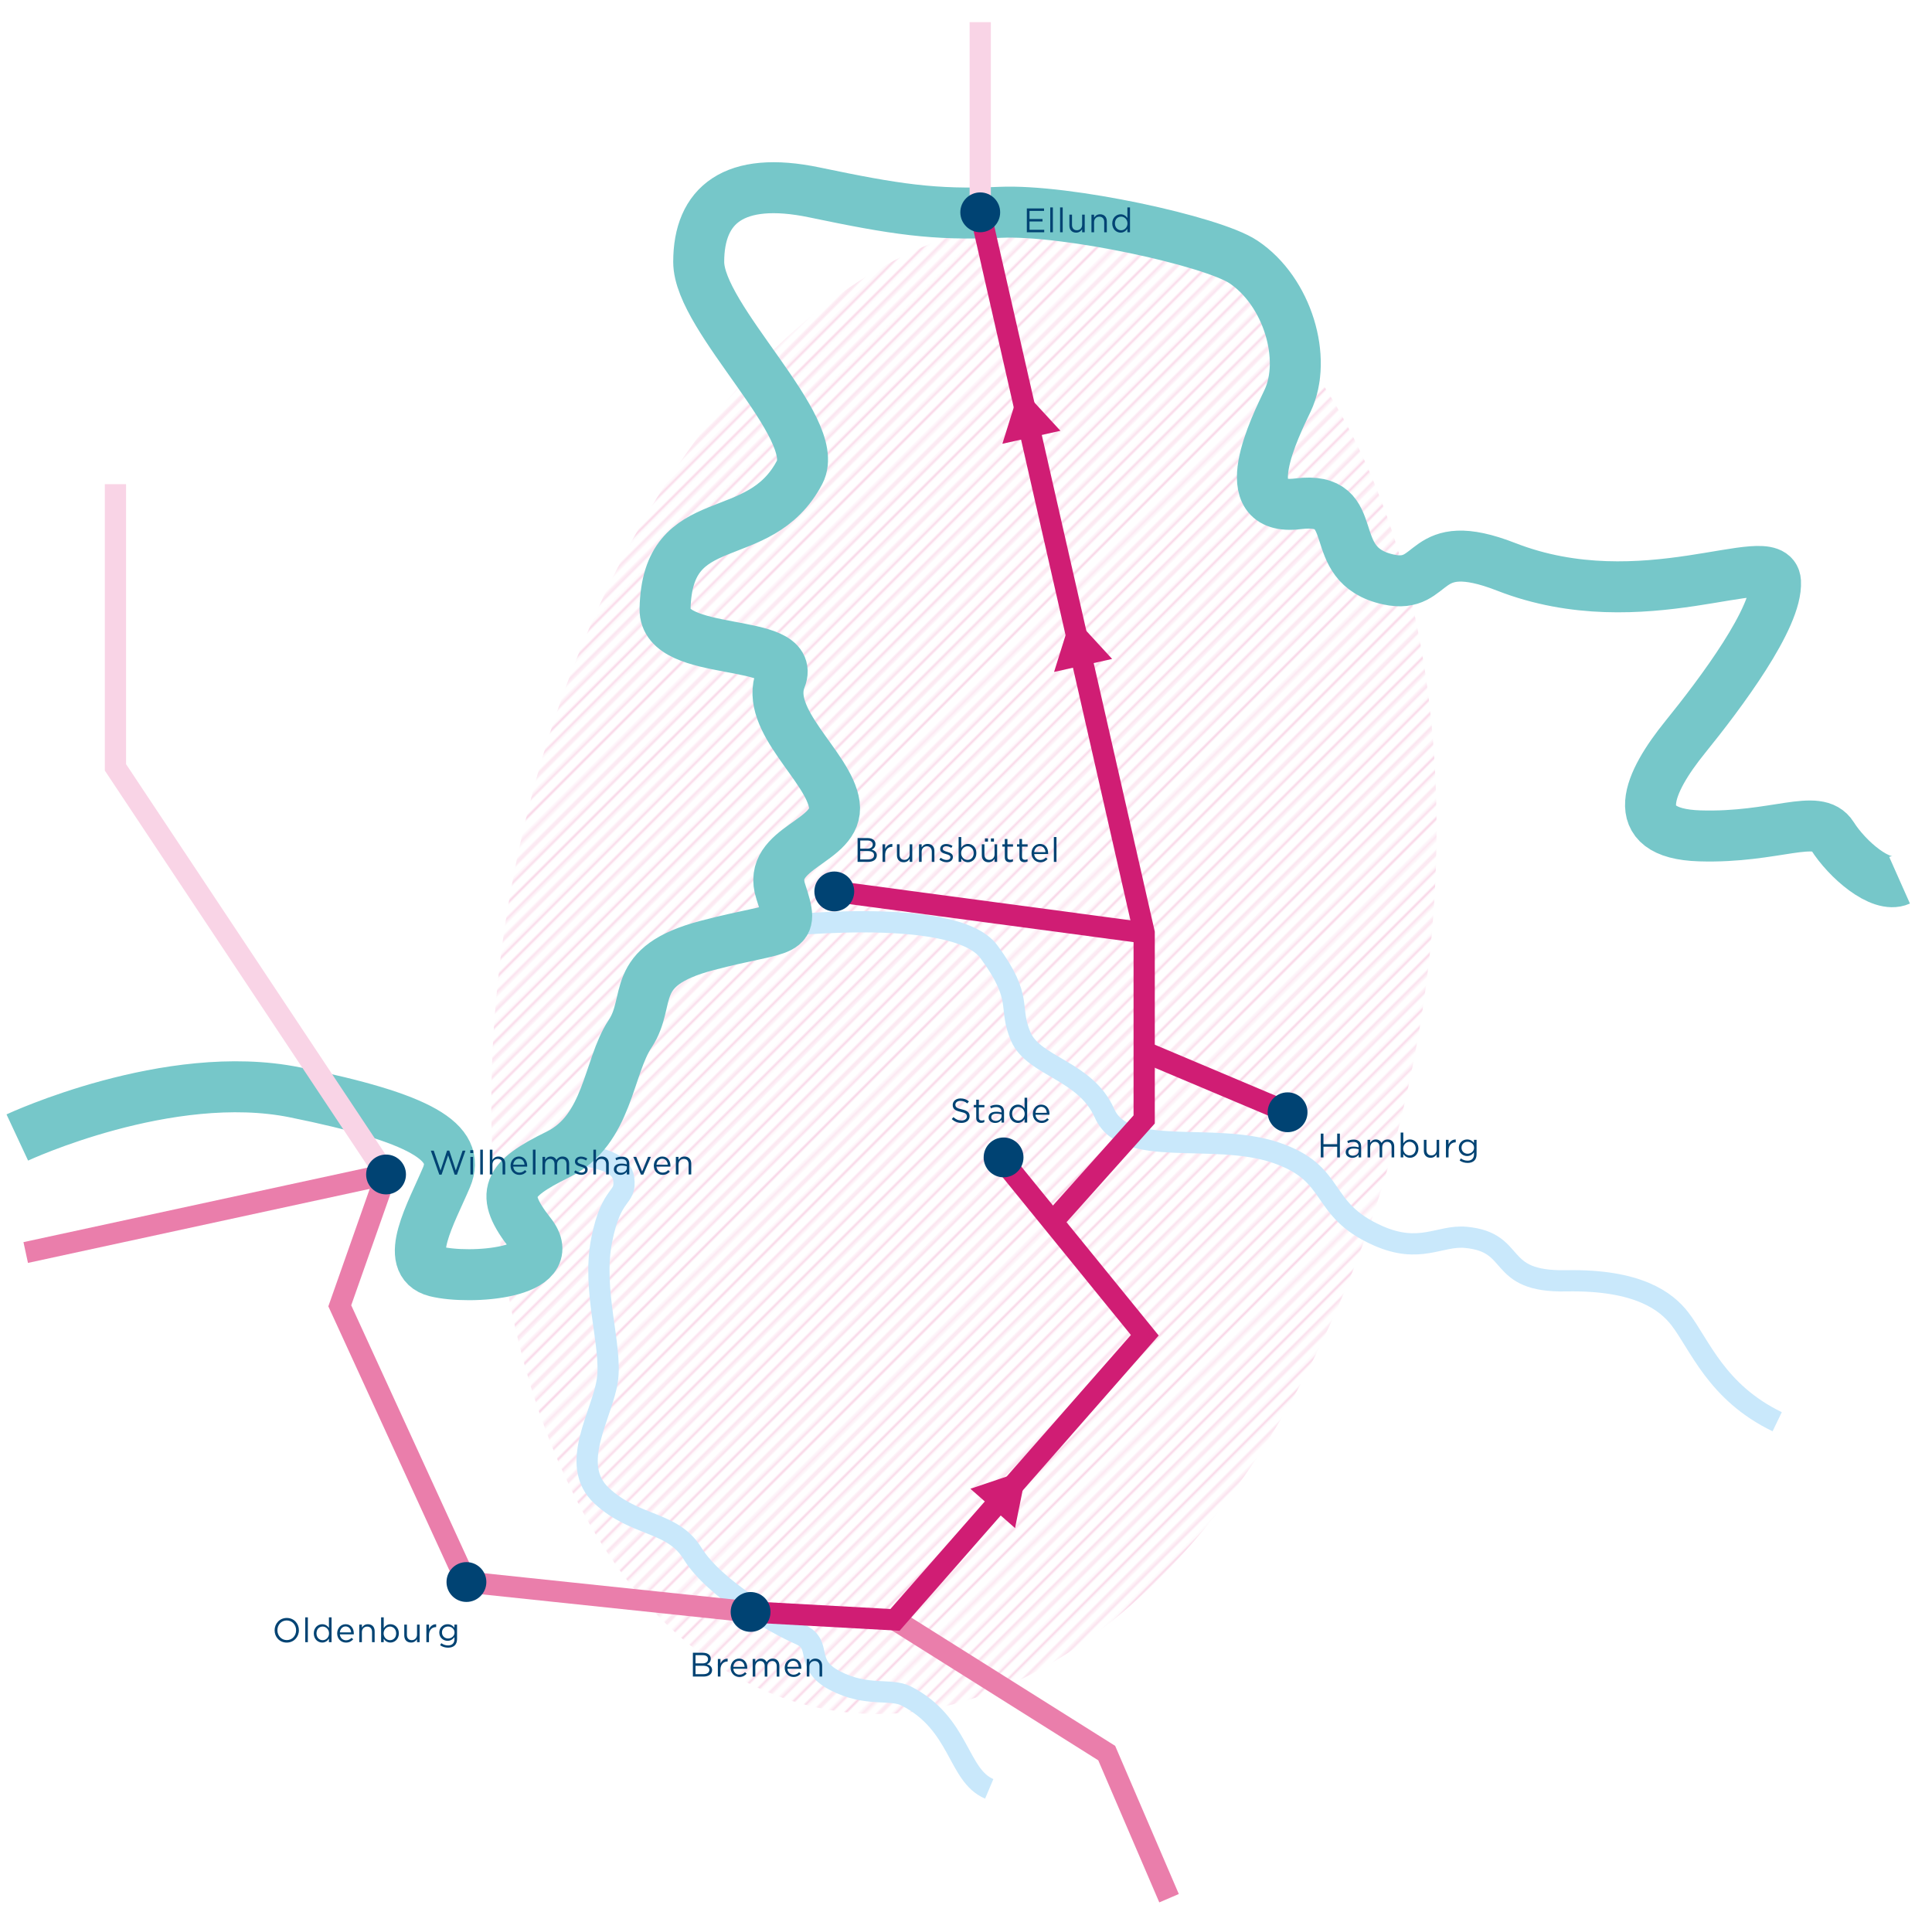 <?xml version="1.0" encoding="UTF-8"?>
<svg id="Ebene_1" data-name="Ebene 1" xmlns="http://www.w3.org/2000/svg" xmlns:xlink="http://www.w3.org/1999/xlink" viewBox="0 0 909.5 908">
  <defs>
    <style>
      .cls-1, .cls-2, .cls-3, .cls-4, .cls-5, .cls-6, .cls-7 {
        fill: none;
      }

      .cls-8 {
        fill: url(#Unnamed_Pattern);
      }

      .cls-2 {
        stroke: #ea7eab;
      }

      .cls-2, .cls-3, .cls-4, .cls-5, .cls-6, .cls-7 {
        stroke-miterlimit: 10;
      }

      .cls-2, .cls-5, .cls-6, .cls-7 {
        stroke-width: 10px;
      }

      .cls-3 {
        stroke: #76c7c9;
        stroke-width: 24px;
      }

      .cls-4, .cls-6 {
        stroke: #f9d4e6;
      }

      .cls-5 {
        stroke: #d01d74;
      }

      .cls-9 {
        fill: #d01d74;
      }

      .cls-10 {
        clip-path: url(#clippath-1);
      }

      .cls-11 {
        clip-path: url(#clippath-3);
      }

      .cls-12 {
        clip-path: url(#clippath-4);
      }

      .cls-13 {
        clip-path: url(#clippath-2);
      }

      .cls-14 {
        clip-path: url(#clippath-7);
      }

      .cls-15 {
        clip-path: url(#clippath-6);
      }

      .cls-16 {
        clip-path: url(#clippath-8);
      }

      .cls-17 {
        clip-path: url(#clippath-5);
      }

      .cls-18 {
        fill: #004373;
      }

      .cls-7 {
        stroke: #c9e8fb;
      }

      .cls-19 {
        clip-path: url(#clippath);
      }
    </style>
    <clipPath id="clippath">
      <rect class="cls-1" width="909.5" height="908"/>
    </clipPath>
    <clipPath id="clippath-1">
      <rect class="cls-1" width="100" height="100.5"/>
    </clipPath>
    <pattern id="Unnamed_Pattern" data-name="Unnamed Pattern" x="0" y="0" width="100" height="100.5" patternTransform="translate(2716.62 -10646.1) rotate(-45) scale(1 -1)" patternUnits="userSpaceOnUse" viewBox="0 0 100 100.5">
      <g>
        <rect class="cls-1" width="100" height="100.5"/>
        <g class="cls-10">
          <line class="cls-4" y1="-.25" x2="100" y2="-.25"/>
          <line class="cls-4" y1="100.25" x2="100" y2="100.25"/>
          <line class="cls-4" y1="94.987" x2="100" y2="94.987"/>
          <line class="cls-4" y1="79.197" x2="100" y2="79.197"/>
          <line class="cls-4" y1="58.145" x2="100" y2="58.145"/>
          <line class="cls-4" y1="37.092" x2="100" y2="37.092"/>
          <line class="cls-4" y1="21.303" x2="100" y2="21.303"/>
          <line class="cls-4" y1="10.776" x2="100" y2="10.776"/>
          <line class="cls-4" y1="89.724" x2="100" y2="89.724"/>
          <line class="cls-4" y1="68.671" x2="100" y2="68.671"/>
          <line class="cls-4" y1="47.618" x2="100" y2="47.618"/>
          <line class="cls-4" y1="73.934" x2="100" y2="73.934"/>
          <line class="cls-4" y1="52.882" x2="100" y2="52.882"/>
          <line class="cls-4" y1="31.829" x2="100" y2="31.829"/>
          <line class="cls-4" y1="84.461" x2="100" y2="84.461"/>
          <line class="cls-4" y1="63.408" x2="100" y2="63.408"/>
          <line class="cls-4" y1="42.355" x2="100" y2="42.355"/>
          <line class="cls-4" y1="26.566" x2="100" y2="26.566"/>
          <line class="cls-4" y1="16.039" x2="100" y2="16.039"/>
          <line class="cls-4" y1="5.513" x2="100" y2="5.513"/>
        </g>
      </g>
    </pattern>
    <clipPath id="clippath-2">
      <rect class="cls-1" x="172.357" y="543.488" width="18.753" height="18.752"/>
    </clipPath>
    <clipPath id="clippath-3">
      <rect class="cls-1" x="210.199" y="735.337" width="18.753" height="18.752"/>
    </clipPath>
    <clipPath id="clippath-4">
      <rect class="cls-1" x="343.965" y="749.418" width="18.753" height="18.752"/>
    </clipPath>
    <clipPath id="clippath-5">
      <rect class="cls-1" x="463.059" y="535.452" width="18.753" height="18.752"/>
    </clipPath>
    <clipPath id="clippath-6">
      <rect class="cls-1" x="596.758" y="514.207" width="18.753" height="18.752"/>
    </clipPath>
    <clipPath id="clippath-7">
      <rect class="cls-1" x="383.373" y="410.249" width="18.753" height="18.752"/>
    </clipPath>
    <clipPath id="clippath-8">
      <rect class="cls-1" x="452.074" y="90.571" width="18.753" height="18.752"/>
    </clipPath>
  </defs>
  <g class="cls-19">
    <path class="cls-8" d="M666.36,494.89c-36.156,193.012-160.641,331.65-278.045,309.658-117.404-21.993-183.269-196.289-147.113-389.301,36.156-193.012,160.641-331.65,278.045-309.657,117.404,21.992,183.269,196.288,147.113,389.3"/>
    <path class="cls-7" d="M360.296,436.624s88.751-11.037,105.252,11.404c16.5,22.441,8.884,25.805,15.002,39.964,6.119,14.159,30.452,15.784,39.392,36.037,9.512,21.548,50.69,8.559,80.391,18.478,29.702,9.919,19.931,26.579,48.373,39.178,19.778,8.76,29.012-.353,41.284.773,25.189,2.31,13.308,21.121,47.3,20.461,33.991-.66,47.172,9.726,53.462,17.821,9.363,12.048,17.161,34.651,45.873,48.512"/>
    <path class="cls-7" d="M266.538,543.488s25.535-.239,27.056,11.273c1.341,10.159-5.68,5.332-10.356,29.043-4.675,23.712,4.9,49.448,2.715,65.641-2.185,16.194-18.57,39.906-2.715,54.653,15.856,14.748,33.271,11.812,42.713,27.084,10.524,17.023,39.779,33.445,50.598,38.153,11.149,4.852,1.488,13.995,16.524,21.802,15.037,7.808,26.179,3.466,33.544,7.23,25.457,13.008,24.034,37.338,39.071,43.7"/>
    <path class="cls-3" d="M8.146,535.452s71.283-33.28,130.686-21.245c59.403,12.034,78.382,23.407,71.367,39.997-7.014,16.59-20.874,40.351-5.034,44.311,15.841,3.96,59.403.99,44.553-17.821-14.851-18.811-10.891-25.55,12.87-37.206,23.761-11.656,23.535-41.008,34.044-56.848,10.508-15.841-1.372-31.682,36.25-41.582,37.621-9.901,41.582-4.335,34.651-25.434-6.93-21.099,27.663-23.079,25.217-40.9-2.446-17.82-33.137-39.602-25.217-59.403,7.921-19.8-54.931-9.205-54.452-32.671.99-48.512,44.255-27.875,63.363-64.353,10.89-20.791-47.523-72.274-47.523-99.005,0-26.731,16.501-40.642,54.452-32.721,37.952,7.92,56.104,10.779,87.455,9.375,31.352-1.405,99.78,13.522,114.516,23.346,20.791,13.861,30.167,45.542,20.791,65.343-5.653,11.938-26.116,52.396,4.95,48.513,31.681-3.961,11.238,28.829,42.572,35.641,22.771,4.951,14.851-21.781,55.443-5.94,64.231,25.066,125.736-9.901,126.726,6.93.99,16.831-25.741,52.473-42.572,73.264-16.831,20.791-28.712,45.331,6.93,46.427,35.642,1.095,55.443-10.996,62.373,0,6.93,10.996,22.771,24.856,31.682,20.896"/>
    <polyline class="cls-2" points="550.335 893.55 520.99 825.236 421.325 762.533"/>
    <polyline class="cls-5" points="353.342 758.794 421.325 762.533 538.914 628.547 470.828 544.828"/>
    <polyline class="cls-2" points="181.734 552.864 159.953 614.686 219.576 744.713 353.342 758.794"/>
    <polyline class="cls-6" points="54.348 227.907 54.348 361.233 181.734 552.863"/>
    <line class="cls-2" x1="12.106" y1="589.605" x2="181.734" y2="552.864"/>
    <line class="cls-6" x1="461.451" y1="99.947" x2="461.451" y2="10.427"/>
    <polyline class="cls-5" points="495.503 575.168 538.627 526.956 538.627 439.117 461.451 99.947"/>
    <line class="cls-5" x1="392.75" y1="419.625" x2="538.627" y2="439.118"/>
    <line class="cls-5" x1="606.134" y1="523.583" x2="538.914" y2="495.22"/>
    <polyline class="cls-9" points="523.542 310.185 504.576 289.579 496.212 316.307"/>
    <polyline class="cls-9" points="477.835 719.323 483.359 691.868 456.82 700.811"/>
    <polyline class="cls-9" points="499.201 202.783 480.235 182.178 471.872 208.906"/>
    <g class="cls-13">
      <path class="cls-18" d="M191.111,552.863c0,5.179-4.198,9.377-9.377,9.377-5.178,0-9.376-4.198-9.376-9.377,0-5.178,4.198-9.375,9.376-9.375,5.179,0,9.377,4.197,9.377,9.375"/>
    </g>
    <g class="cls-11">
      <path class="cls-18" d="M228.952,744.712c0,5.179-4.198,9.377-9.377,9.377-5.178,0-9.376-4.198-9.376-9.377,0-5.178,4.198-9.375,9.376-9.375,5.179,0,9.377,4.197,9.377,9.375"/>
    </g>
    <g class="cls-12">
      <path class="cls-18" d="M362.719,758.793c0,5.179-4.198,9.377-9.377,9.377-5.178,0-9.376-4.198-9.376-9.377,0-5.178,4.198-9.375,9.376-9.375,5.179,0,9.377,4.197,9.377,9.375"/>
    </g>
    <g class="cls-17">
      <path class="cls-18" d="M481.813,544.827c0,5.179-4.198,9.377-9.377,9.377-5.178,0-9.376-4.198-9.376-9.377,0-5.178,4.198-9.375,9.376-9.375,5.179,0,9.377,4.197,9.377,9.375"/>
    </g>
    <g class="cls-15">
      <path class="cls-18" d="M615.511,523.582c0,5.179-4.198,9.377-9.377,9.377-5.178,0-9.376-4.198-9.376-9.377,0-5.178,4.198-9.375,9.376-9.375,5.179,0,9.377,4.197,9.377,9.375"/>
    </g>
    <g class="cls-14">
      <path class="cls-18" d="M402.126,419.624c0,5.179-4.198,9.377-9.377,9.377-5.178,0-9.376-4.198-9.376-9.377,0-5.178,4.198-9.375,9.376-9.375,5.179,0,9.377,4.197,9.377,9.375"/>
    </g>
    <g class="cls-16">
      <path class="cls-18" d="M470.828,99.946c0,5.179-4.198,9.377-9.377,9.377-5.178,0-9.376-4.198-9.376-9.377,0-5.178,4.198-9.375,9.376-9.375,5.179,0,9.377,4.197,9.377,9.375"/>
    </g>
  </g>
  <g>
    <path class="cls-18" d="M202.813,541.659h1.376l3.202,9.331,3.073-9.363h1.04l3.073,9.363,3.202-9.331h1.328l-4.001,11.284h-1.072l-3.073-9.092-3.089,9.092h-1.057l-4.001-11.284Z"/>
    <path class="cls-18" d="M221.374,541.419h1.408v1.36h-1.408v-1.36ZM221.454,544.588h1.232v8.275h-1.232v-8.275Z"/>
    <path class="cls-18" d="M226.078,541.179h1.232v11.685h-1.232v-11.685Z"/>
    <path class="cls-18" d="M230.589,541.179h1.232v4.85c.544-.896,1.409-1.616,2.833-1.616,2,0,3.169,1.345,3.169,3.313v5.138h-1.232v-4.834c0-1.536-.832-2.497-2.289-2.497-1.424,0-2.481,1.04-2.481,2.593v4.738h-1.232v-11.685Z"/>
    <path class="cls-18" d="M240.349,548.75v-.032c0-2.385,1.681-4.306,3.97-4.306,2.449,0,3.857,1.952,3.857,4.369,0,.16,0,.257-.016.4h-6.562c.176,1.793,1.44,2.802,2.913,2.802,1.137,0,1.937-.465,2.609-1.169l.768.688c-.832.928-1.841,1.553-3.409,1.553-2.273,0-4.13-1.745-4.13-4.306ZM246.928,548.27c-.128-1.505-.992-2.817-2.641-2.817-1.44,0-2.529,1.2-2.689,2.817h5.33Z"/>
    <path class="cls-18" d="M250.861,541.179h1.232v11.685h-1.232v-11.685Z"/>
    <path class="cls-18" d="M255.373,544.588h1.232v1.393c.544-.816,1.281-1.568,2.673-1.568,1.344,0,2.209.72,2.657,1.648.592-.912,1.473-1.648,2.914-1.648,1.905,0,3.073,1.28,3.073,3.329v5.122h-1.232v-4.834c0-1.601-.801-2.497-2.145-2.497-1.249,0-2.289.929-2.289,2.562v4.77h-1.216v-4.866c0-1.553-.816-2.465-2.129-2.465s-2.305,1.089-2.305,2.609v4.722h-1.232v-8.275Z"/>
    <path class="cls-18" d="M270.269,551.807l.624-.88c.896.672,1.889,1.057,2.865,1.057.992,0,1.713-.513,1.713-1.313v-.031c0-.833-.977-1.152-2.065-1.457-1.297-.368-2.737-.816-2.737-2.337v-.032c0-1.424,1.185-2.368,2.817-2.368,1.008,0,2.129.352,2.977.912l-.56.928c-.769-.496-1.649-.8-2.449-.8-.977,0-1.601.512-1.601,1.2v.032c0,.784,1.024,1.089,2.129,1.425,1.28.384,2.657.88,2.657,2.369v.031c0,1.569-1.297,2.481-2.945,2.481-1.185,0-2.497-.464-3.425-1.217Z"/>
    <path class="cls-18" d="M279.34,541.179h1.232v4.85c.544-.896,1.409-1.616,2.833-1.616,2,0,3.169,1.345,3.169,3.313v5.138h-1.232v-4.834c0-1.536-.832-2.497-2.289-2.497-1.424,0-2.481,1.04-2.481,2.593v4.738h-1.232v-11.685Z"/>
    <path class="cls-18" d="M288.988,550.462v-.031c0-1.745,1.44-2.674,3.537-2.674,1.057,0,1.809.145,2.545.353v-.288c0-1.488-.913-2.257-2.465-2.257-.976,0-1.745.256-2.513.608l-.368-1.009c.912-.416,1.809-.688,3.009-.688,1.168,0,2.064.305,2.673.913.56.56.848,1.36.848,2.417v5.058h-1.184v-1.248c-.577.752-1.537,1.424-2.994,1.424-1.536,0-3.089-.88-3.089-2.577ZM295.086,549.822v-.801c-.608-.176-1.424-.352-2.433-.352-1.553,0-2.417.672-2.417,1.712v.032c0,1.041.96,1.648,2.081,1.648,1.521,0,2.769-.928,2.769-2.24Z"/>
    <path class="cls-18" d="M298.14,544.588h1.361l2.785,6.867,2.801-6.867h1.329l-3.602,8.34h-1.088l-3.585-8.34Z"/>
    <path class="cls-18" d="M307.788,548.75v-.032c0-2.385,1.681-4.306,3.97-4.306,2.449,0,3.857,1.952,3.857,4.369,0,.16,0,.257-.016.4h-6.562c.176,1.793,1.44,2.802,2.913,2.802,1.137,0,1.937-.465,2.609-1.169l.768.688c-.832.928-1.841,1.553-3.409,1.553-2.273,0-4.13-1.745-4.13-4.306ZM314.367,548.27c-.128-1.505-.992-2.817-2.641-2.817-1.44,0-2.529,1.2-2.689,2.817h5.33Z"/>
    <path class="cls-18" d="M318.172,544.588h1.232v1.44c.544-.896,1.409-1.616,2.833-1.616,2,0,3.169,1.345,3.169,3.313v5.138h-1.232v-4.834c0-1.536-.832-2.497-2.289-2.497-1.424,0-2.481,1.04-2.481,2.593v4.738h-1.232v-8.275Z"/>
  </g>
  <g>
    <path class="cls-18" d="M129.278,767.453v-.032c0-3.089,2.321-5.794,5.73-5.794,3.409,0,5.698,2.673,5.698,5.762v.032c0,3.09-2.321,5.795-5.73,5.795-3.409,0-5.698-2.674-5.698-5.763ZM139.394,767.453v-.032c0-2.545-1.857-4.626-4.418-4.626s-4.386,2.049-4.386,4.594v.032c0,2.545,1.857,4.626,4.418,4.626s4.386-2.049,4.386-4.594Z"/>
    <path class="cls-18" d="M143.694,761.339h1.232v11.685h-1.232v-11.685Z"/>
    <path class="cls-18" d="M147.726,768.91v-.032c0-2.705,1.969-4.306,3.954-4.306,1.537,0,2.529.832,3.169,1.761v-4.994h1.233v11.685h-1.233v-1.665c-.672.993-1.648,1.841-3.169,1.841-1.985,0-3.954-1.568-3.954-4.289ZM154.896,768.894v-.032c0-1.904-1.457-3.185-2.993-3.185-1.601,0-2.914,1.185-2.914,3.185v.032c0,1.953,1.345,3.201,2.914,3.201,1.537,0,2.993-1.296,2.993-3.201Z"/>
    <path class="cls-18" d="M158.733,768.91v-.032c0-2.385,1.681-4.306,3.97-4.306,2.449,0,3.857,1.952,3.857,4.369,0,.16,0,.257-.016.4h-6.562c.176,1.793,1.44,2.802,2.913,2.802,1.137,0,1.937-.465,2.609-1.169l.768.688c-.832.928-1.841,1.553-3.409,1.553-2.273,0-4.13-1.745-4.13-4.306ZM165.312,768.43c-.128-1.505-.992-2.817-2.641-2.817-1.44,0-2.529,1.2-2.689,2.817h5.33Z"/>
    <path class="cls-18" d="M169.133,764.748h1.232v1.44c.544-.896,1.409-1.616,2.833-1.616,2,0,3.169,1.345,3.169,3.313v5.138h-1.232v-4.834c0-1.536-.832-2.497-2.289-2.497-1.424,0-2.481,1.04-2.481,2.593v4.738h-1.232v-8.275Z"/>
    <path class="cls-18" d="M180.638,771.438v1.585h-1.232v-11.685h1.232v5.074c.672-.993,1.649-1.841,3.169-1.841,1.985,0,3.954,1.568,3.954,4.289v.032c0,2.705-1.953,4.306-3.954,4.306-1.537,0-2.529-.832-3.169-1.761ZM186.496,768.91v-.032c0-1.953-1.344-3.201-2.913-3.201-1.537,0-2.993,1.296-2.993,3.185v.032c0,1.921,1.457,3.201,2.993,3.201,1.601,0,2.913-1.185,2.913-3.185Z"/>
    <path class="cls-18" d="M190.317,769.886v-5.138h1.232v4.834c0,1.537.833,2.497,2.289,2.497,1.409,0,2.481-1.04,2.481-2.593v-4.738h1.216v8.275h-1.216v-1.44c-.56.896-1.409,1.616-2.833,1.616-2.001,0-3.169-1.345-3.169-3.313Z"/>
    <path class="cls-18" d="M200.717,764.748h1.232v2.161c.608-1.377,1.809-2.369,3.377-2.305v1.328h-.096c-1.809,0-3.281,1.297-3.281,3.794v3.297h-1.232v-8.275Z"/>
    <path class="cls-18" d="M207.181,774.464l.561-.96c.944.688,2.001,1.057,3.185,1.057,1.825,0,3.009-1.009,3.009-2.945v-.977c-.72.96-1.729,1.744-3.249,1.744-1.985,0-3.89-1.488-3.89-3.873v-.032c0-2.417,1.921-3.905,3.89-3.905,1.552,0,2.561.768,3.233,1.664v-1.488h1.233v6.835c0,1.28-.384,2.257-1.057,2.929-.736.736-1.841,1.104-3.153,1.104-1.376,0-2.657-.384-3.762-1.152ZM213.968,768.493v-.031c0-1.697-1.473-2.802-3.042-2.802-1.568,0-2.865,1.089-2.865,2.785v.032c0,1.665,1.329,2.817,2.865,2.817,1.569,0,3.042-1.137,3.042-2.802Z"/>
  </g>
  <g>
    <path class="cls-18" d="M326.174,778.011h4.77c1.281,0,2.289.368,2.929.992.464.479.72,1.072.72,1.793v.031c0,1.457-.896,2.209-1.776,2.594,1.328.399,2.401,1.168,2.401,2.705v.031c0,1.921-1.617,3.058-4.066,3.058h-4.978v-11.204ZM333.313,780.972c0-1.104-.88-1.825-2.481-1.825h-3.41v3.857h3.313c1.521,0,2.577-.688,2.577-2v-.032ZM330.96,784.125h-3.538v3.953h3.762c1.697,0,2.753-.752,2.753-2.001v-.031c0-1.217-1.024-1.921-2.977-1.921Z"/>
    <path class="cls-18" d="M337.934,780.939h1.232v2.161c.608-1.377,1.809-2.369,3.377-2.305v1.328h-.096c-1.809,0-3.281,1.297-3.281,3.794v3.297h-1.232v-8.275Z"/>
    <path class="cls-18" d="M343.949,785.102v-.032c0-2.385,1.681-4.306,3.97-4.306,2.449,0,3.857,1.952,3.857,4.369,0,.16,0,.257-.016.4h-6.562c.176,1.793,1.44,2.802,2.913,2.802,1.137,0,1.937-.465,2.609-1.169l.768.688c-.832.928-1.841,1.553-3.409,1.553-2.273,0-4.13-1.745-4.13-4.306ZM350.528,784.621c-.128-1.505-.992-2.817-2.641-2.817-1.44,0-2.529,1.2-2.689,2.817h5.33Z"/>
    <path class="cls-18" d="M354.333,780.939h1.232v1.393c.544-.816,1.281-1.568,2.673-1.568,1.344,0,2.209.72,2.657,1.648.592-.912,1.472-1.648,2.913-1.648,1.905,0,3.073,1.28,3.073,3.329v5.122h-1.232v-4.834c0-1.601-.801-2.497-2.145-2.497-1.249,0-2.289.929-2.289,2.562v4.77h-1.216v-4.866c0-1.553-.816-2.465-2.129-2.465s-2.305,1.089-2.305,2.609v4.722h-1.232v-8.275Z"/>
    <path class="cls-18" d="M369.405,785.102v-.032c0-2.385,1.681-4.306,3.97-4.306,2.449,0,3.857,1.952,3.857,4.369,0,.16,0,.257-.016.4h-6.562c.176,1.793,1.44,2.802,2.913,2.802,1.137,0,1.937-.465,2.609-1.169l.768.688c-.832.928-1.841,1.553-3.409,1.553-2.273,0-4.13-1.745-4.13-4.306ZM375.984,784.621c-.128-1.505-.992-2.817-2.641-2.817-1.44,0-2.529,1.2-2.689,2.817h5.33Z"/>
    <path class="cls-18" d="M379.79,780.939h1.232v1.44c.544-.896,1.409-1.616,2.833-1.616,2,0,3.169,1.345,3.169,3.313v5.138h-1.232v-4.834c0-1.536-.832-2.497-2.289-2.497-1.424,0-2.481,1.04-2.481,2.593v4.738h-1.232v-8.275Z"/>
  </g>
  <g>
    <path class="cls-18" d="M448.045,526.799l.785-.928c1.168,1.056,2.289,1.584,3.841,1.584,1.504,0,2.498-.8,2.498-1.904v-.032c0-1.04-.561-1.633-2.914-2.129-2.577-.561-3.762-1.393-3.762-3.233v-.032c0-1.761,1.553-3.057,3.682-3.057,1.633,0,2.801.464,3.938,1.376l-.736.977c-1.041-.849-2.081-1.217-3.234-1.217-1.457,0-2.385.801-2.385,1.81v.031c0,1.057.576,1.649,3.041,2.177,2.498.545,3.65,1.457,3.65,3.17v.032c0,1.92-1.601,3.169-3.826,3.169-1.777,0-3.233-.593-4.578-1.793Z"/>
    <path class="cls-18" d="M459.565,526.238v-4.993h-1.152v-1.089h1.152v-2.497h1.232v2.497h2.625v1.089h-2.625v4.834c0,1.008.561,1.376,1.393,1.376.416,0,.769-.08,1.2-.288v1.057c-.432.224-.896.353-1.488.353-1.328,0-2.337-.656-2.337-2.338Z"/>
    <path class="cls-18" d="M465.389,526.03v-.031c0-1.745,1.441-2.674,3.538-2.674,1.056,0,1.809.145,2.545.353v-.288c0-1.488-.912-2.257-2.465-2.257-.977,0-1.745.256-2.514.608l-.368-1.009c.913-.416,1.809-.688,3.01-.688,1.168,0,2.064.305,2.673.913.561.56.849,1.36.849,2.417v5.058h-1.185v-1.248c-.576.752-1.537,1.424-2.993,1.424-1.537,0-3.09-.88-3.09-2.577ZM471.487,525.391v-.801c-.608-.176-1.425-.352-2.433-.352-1.553,0-2.417.672-2.417,1.712v.032c0,1.041.96,1.648,2.081,1.648,1.521,0,2.769-.928,2.769-2.24Z"/>
    <path class="cls-18" d="M475.197,524.318v-.032c0-2.705,1.969-4.306,3.953-4.306,1.537,0,2.529.832,3.17,1.761v-4.994h1.232v11.685h-1.232v-1.665c-.673.993-1.649,1.841-3.17,1.841-1.984,0-3.953-1.568-3.953-4.289ZM482.368,524.302v-.032c0-1.904-1.457-3.185-2.993-3.185-1.601,0-2.913,1.185-2.913,3.185v.032c0,1.953,1.345,3.201,2.913,3.201,1.536,0,2.993-1.296,2.993-3.201Z"/>
    <path class="cls-18" d="M486.205,524.318v-.032c0-2.385,1.681-4.306,3.97-4.306,2.449,0,3.857,1.952,3.857,4.369,0,.16,0,.257-.016.4h-6.562c.176,1.793,1.44,2.802,2.913,2.802,1.136,0,1.937-.465,2.608-1.169l.769.688c-.832.928-1.841,1.553-3.409,1.553-2.273,0-4.13-1.745-4.13-4.306ZM492.784,523.838c-.128-1.505-.993-2.817-2.642-2.817-1.44,0-2.529,1.2-2.688,2.817h5.33Z"/>
  </g>
  <g>
    <path class="cls-18" d="M621.758,533.627h1.265v4.978h6.466v-4.978h1.265v11.204h-1.265v-5.042h-6.466v5.042h-1.265v-11.204Z"/>
    <path class="cls-18" d="M633.501,542.43v-.031c0-1.745,1.441-2.674,3.538-2.674,1.056,0,1.809.145,2.545.353v-.288c0-1.488-.912-2.257-2.465-2.257-.977,0-1.745.256-2.514.608l-.368-1.009c.913-.416,1.809-.688,3.01-.688,1.168,0,2.064.305,2.673.913.561.56.849,1.36.849,2.417v5.058h-1.185v-1.248c-.576.752-1.537,1.424-2.993,1.424-1.537,0-3.09-.88-3.09-2.577ZM639.6,541.79v-.801c-.608-.176-1.425-.352-2.433-.352-1.553,0-2.417.672-2.417,1.712v.032c0,1.041.96,1.648,2.081,1.648,1.521,0,2.769-.928,2.769-2.24Z"/>
    <path class="cls-18" d="M643.79,536.556h1.232v1.393c.544-.816,1.28-1.568,2.673-1.568,1.345,0,2.209.72,2.657,1.648.592-.912,1.473-1.648,2.913-1.648,1.904,0,3.073,1.28,3.073,3.329v5.122h-1.232v-4.834c0-1.601-.801-2.497-2.146-2.497-1.248,0-2.288.929-2.288,2.562v4.77h-1.217v-4.866c0-1.553-.816-2.465-2.129-2.465s-2.305,1.089-2.305,2.609v4.722h-1.232v-8.275Z"/>
    <path class="cls-18" d="M660.606,543.246v1.585h-1.232v-11.685h1.232v5.074c.672-.993,1.648-1.841,3.169-1.841,1.984,0,3.953,1.568,3.953,4.289v.032c0,2.705-1.952,4.306-3.953,4.306-1.536,0-2.529-.832-3.169-1.761ZM666.465,540.718v-.032c0-1.953-1.345-3.201-2.913-3.201-1.537,0-2.993,1.296-2.993,3.185v.032c0,1.921,1.456,3.201,2.993,3.201,1.601,0,2.913-1.185,2.913-3.185Z"/>
    <path class="cls-18" d="M670.284,541.693v-5.138h1.233v4.834c0,1.537.832,2.497,2.288,2.497,1.409,0,2.481-1.04,2.481-2.593v-4.738h1.217v8.275h-1.217v-1.44c-.561.896-1.408,1.616-2.833,1.616-2.001,0-3.17-1.345-3.17-3.313Z"/>
    <path class="cls-18" d="M680.686,536.556h1.232v2.161c.608-1.377,1.809-2.369,3.377-2.305v1.328h-.096c-1.809,0-3.281,1.297-3.281,3.794v3.297h-1.232v-8.275Z"/>
    <path class="cls-18" d="M687.133,546.271l.561-.96c.944.688,2.001,1.056,3.186,1.056,1.824,0,3.009-1.008,3.009-2.944v-.977c-.72.96-1.729,1.744-3.249,1.744-1.985,0-3.89-1.488-3.89-3.873v-.032c0-2.417,1.921-3.905,3.89-3.905,1.553,0,2.561.769,3.233,1.664v-1.488h1.232v6.835c0,1.28-.385,2.257-1.057,2.929-.736.736-1.841,1.104-3.153,1.104-1.377,0-2.657-.384-3.762-1.152ZM693.92,540.301v-.031c0-1.697-1.473-2.802-3.041-2.802-1.569,0-2.865,1.089-2.865,2.785v.032c0,1.665,1.328,2.817,2.865,2.817,1.568,0,3.041-1.137,3.041-2.802Z"/>
  </g>
  <g>
    <path class="cls-18" d="M403.71,394.507h4.77c1.281,0,2.289.368,2.929.993.464.48.72,1.072.72,1.792v.032c0,1.457-.896,2.208-1.776,2.593,1.328.4,2.401,1.168,2.401,2.705v.032c0,1.921-1.617,3.057-4.066,3.057h-4.978v-11.205ZM410.849,397.468c0-1.104-.88-1.825-2.481-1.825h-3.41v3.857h3.313c1.521,0,2.577-.688,2.577-2.001v-.032ZM408.496,400.622h-3.538v3.954h3.762c1.697,0,2.753-.752,2.753-2.001v-.032c0-1.216-1.024-1.92-2.977-1.92Z"/>
    <path class="cls-18" d="M415.47,397.436h1.232v2.161c.608-1.377,1.809-2.369,3.377-2.305v1.329h-.096c-1.809,0-3.281,1.296-3.281,3.793v3.297h-1.232v-8.275Z"/>
    <path class="cls-18" d="M422.238,402.574v-5.138h1.232v4.834c0,1.537.833,2.497,2.289,2.497,1.409,0,2.481-1.041,2.481-2.593v-4.738h1.216v8.275h-1.216v-1.44c-.56.896-1.409,1.617-2.833,1.617-2.001,0-3.169-1.345-3.169-3.313Z"/>
    <path class="cls-18" d="M432.638,397.436h1.232v1.44c.544-.896,1.409-1.617,2.833-1.617,2,0,3.169,1.345,3.169,3.313v5.138h-1.232v-4.834c0-1.537-.832-2.497-2.289-2.497-1.424,0-2.481,1.041-2.481,2.593v4.738h-1.232v-8.275Z"/>
    <path class="cls-18" d="M442.206,404.655l.624-.88c.896.672,1.889,1.057,2.865,1.057.992,0,1.712-.512,1.712-1.312v-.032c0-.832-.976-1.152-2.064-1.457-1.297-.368-2.737-.816-2.737-2.337v-.032c0-1.425,1.185-2.369,2.817-2.369,1.008,0,2.129.352,2.977.913l-.56.928c-.769-.496-1.649-.8-2.449-.8-.977,0-1.601.512-1.601,1.2v.032c0,.784,1.024,1.088,2.129,1.425,1.28.384,2.657.88,2.657,2.369v.032c0,1.568-1.297,2.481-2.945,2.481-1.185,0-2.497-.464-3.425-1.217Z"/>
    <path class="cls-18" d="M452.51,404.127v1.584h-1.232v-11.685h1.232v5.074c.672-.992,1.648-1.841,3.17-1.841,1.984,0,3.953,1.569,3.953,4.29v.032c0,2.705-1.953,4.306-3.953,4.306-1.537,0-2.529-.833-3.17-1.761ZM458.368,401.598v-.032c0-1.953-1.345-3.202-2.913-3.202-1.537,0-2.993,1.297-2.993,3.186v.032c0,1.921,1.457,3.202,2.993,3.202,1.601,0,2.913-1.185,2.913-3.186Z"/>
    <path class="cls-18" d="M462.188,402.574v-5.138h1.233v4.834c0,1.537.832,2.497,2.288,2.497,1.409,0,2.481-1.041,2.481-2.593v-4.738h1.217v8.275h-1.217v-1.44c-.561.896-1.408,1.617-2.833,1.617-2.001,0-3.17-1.345-3.17-3.313ZM463.678,394.667h1.425v1.521h-1.425v-1.521ZM466.479,394.667h1.425v1.521h-1.425v-1.521Z"/>
    <path class="cls-18" d="M473.021,403.519v-4.994h-1.152v-1.088h1.152v-2.497h1.232v2.497h2.625v1.088h-2.625v4.834c0,1.008.561,1.376,1.393,1.376.416,0,.769-.08,1.201-.288v1.057c-.433.224-.896.352-1.489.352-1.328,0-2.337-.656-2.337-2.337Z"/>
    <path class="cls-18" d="M479.901,403.519v-4.994h-1.152v-1.088h1.152v-2.497h1.232v2.497h2.625v1.088h-2.625v4.834c0,1.008.561,1.376,1.393,1.376.416,0,.769-.08,1.2-.288v1.057c-.432.224-.896.352-1.488.352-1.328,0-2.337-.656-2.337-2.337Z"/>
    <path class="cls-18" d="M485.597,401.598v-.032c0-2.385,1.681-4.306,3.97-4.306,2.449,0,3.857,1.953,3.857,4.37,0,.16,0,.256-.016.4h-6.562c.176,1.793,1.44,2.801,2.913,2.801,1.136,0,1.937-.464,2.608-1.168l.769.688c-.832.928-1.841,1.552-3.409,1.552-2.273,0-4.13-1.745-4.13-4.306ZM492.176,401.118c-.128-1.505-.993-2.817-2.642-2.817-1.44,0-2.529,1.201-2.688,2.817h5.33Z"/>
    <path class="cls-18" d="M496.108,394.027h1.232v11.685h-1.232v-11.685Z"/>
  </g>
  <g>
    <path class="cls-18" d="M483.391,98.123h8.099v1.152h-6.834v3.826h6.114v1.152h-6.114v3.922h6.914v1.152h-8.179v-11.205Z"/>
    <path class="cls-18" d="M494.414,97.643h1.232v11.685h-1.232v-11.685Z"/>
    <path class="cls-18" d="M499.038,97.643h1.232v11.685h-1.232v-11.685Z"/>
    <path class="cls-18" d="M503.421,106.19v-5.138h1.233v4.834c0,1.537.832,2.497,2.288,2.497,1.409,0,2.481-1.041,2.481-2.593v-4.738h1.217v8.275h-1.217v-1.44c-.561.896-1.408,1.617-2.833,1.617-2.001,0-3.17-1.345-3.17-3.313Z"/>
    <path class="cls-18" d="M513.806,101.052h1.232v1.44c.544-.896,1.408-1.616,2.833-1.616,2.001,0,3.169,1.344,3.169,3.313v5.138h-1.232v-4.834c0-1.537-.832-2.497-2.289-2.497-1.425,0-2.48,1.041-2.48,2.593v4.738h-1.232v-8.275Z"/>
    <path class="cls-18" d="M523.598,105.213v-.032c0-2.705,1.969-4.306,3.953-4.306,1.537,0,2.529.832,3.17,1.76v-4.994h1.232v11.685h-1.232v-1.665c-.673.992-1.649,1.841-3.17,1.841-1.984,0-3.953-1.569-3.953-4.29ZM530.769,105.197v-.032c0-1.905-1.457-3.186-2.993-3.186-1.601,0-2.913,1.185-2.913,3.186v.032c0,1.953,1.345,3.202,2.913,3.202,1.536,0,2.993-1.297,2.993-3.202Z"/>
  </g>
</svg>